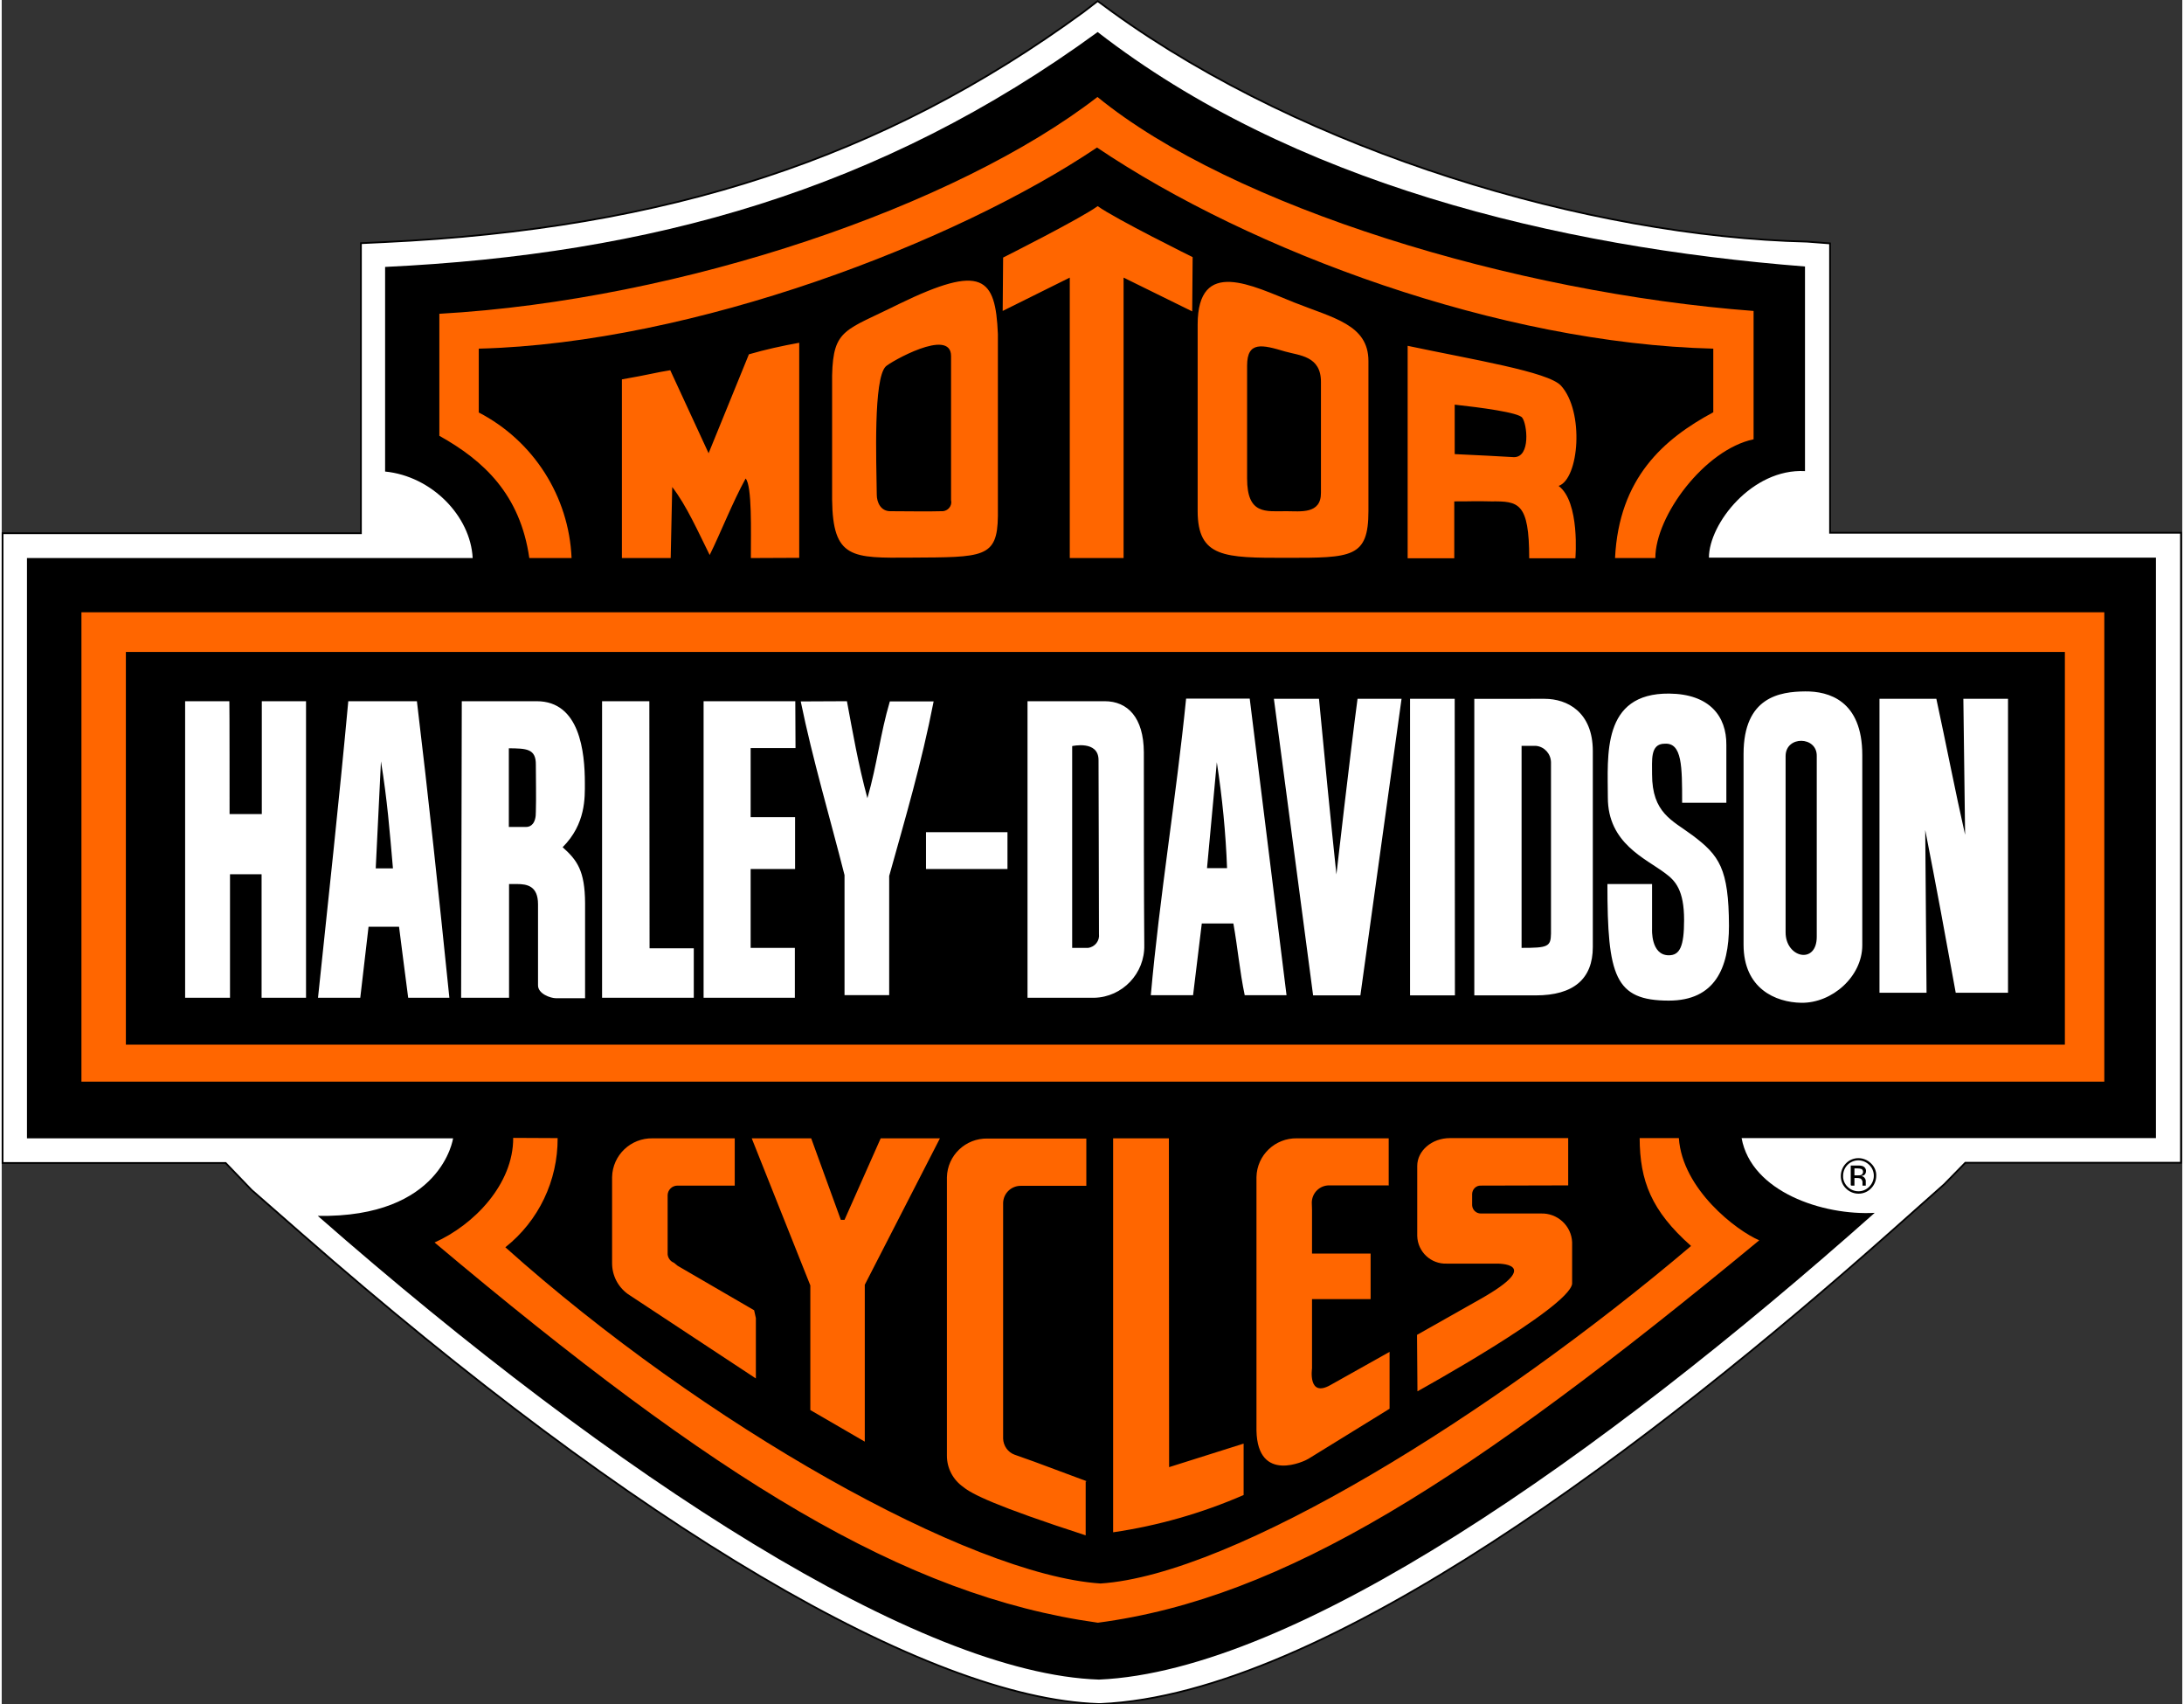 <svg version="1.2" xmlns="http://www.w3.org/2000/svg" viewBox="0 0 1001 782" width="100" height="78">
	<rect x="0" y="0" width="1001" height="782" fill="#333333" stroke="none"/>
	<title>harley-davidson-logo-svg</title>
	<style>
		.s0 { fill: #ffffff;stroke: #000000;stroke-width: .8 } 
		.s1 { fill: #000000 } 
		.s2 { fill: #ff6600 } 
		.s3 { fill: #ffffff } 
	</style>
	<path id="Layer" class="s0" d="m510.2 5.7c88.7 64 218.3 102.9 318.6 105.2l10.5 0.8v132.8h161.1v289.1h-99l-9.7 9.9-24.2 21.5c-108.8 96.6-260.1 212.6-363.1 217h-0.9c-79-2.6-212.3-81.3-365.6-215.6l-23.2-20.3-11.9-12.4h-102.4v-289h164.5v-133.1l10.7-0.5c130.3-6.1 229.3-38.6 321-105.6l6.5-5z"/>
	<path id="Layer" class="s1" d="m503.1 14.7c89 69 210 98.6 324.7 107.6v93.9c-24.3-1.3-44.1 24.2-44.1 39.7h205.2v266.4h-190.2c4.5 24.7 37.4 35.6 61.1 34.3-126.4 112.3-266 210.3-356.1 214.2-82.2-2.7-221.1-92.3-358.6-212.8 57 0.9 62.1-35.6 62.1-35.6h-195.6v-266.3h204.6c-1-19.4-18.9-37.6-40.2-39.7v-93.9c122-5.8 227.3-35 327.1-107.8z"/>
	<path id="Layer" class="s2" d="m804.2 142.7v58.9c-22.4 4.7-45.1 35.1-45.1 54.5h-18.5c1.8-36.8 22.4-54.7 45.1-66.9v-29.2c-97.9-2.4-212-44.5-282.9-92.3-64.5 43.4-184.9 89.8-283.8 92.3v29.3c25.1 13 41.4 38.5 42.6 66.8h-19.4c-4.2-29.2-20.9-44.7-41.3-56.1v-56c111.8-6.3 237.6-49.6 302.1-99.5 61.8 50.5 191.3 89.9 301.2 98.2z"/>
	<path id="Layer" fill-rule="evenodd" class="s2" d="m546.7 118l-0.2 24.9-31.5-15.5v128.7h-24.7v-128.7l-30.8 15.3 0.2-24.5c0 0 35.6-17.9 43.4-23.6 8.2 5.9 43.6 23.4 43.6 23.4zm-202.8 138.1c0-12.4 0.6-33.1-2.4-36.5-6.1 11.1-11.4 24.8-16.5 35.1-5.2-10.4-10.6-22.7-17.2-31.2l-0.7 32.6h-22.4v-82c12.2-2.1 15.8-3.2 22.2-4.2l17.6 38.1 18.5-45.4c7.6-2.2 15.3-3.9 23.1-5.3v98.7zm113.4-102.8v83.5c-0.2 19.4-6.8 18.9-39.8 19.1-27.1 0.2-36 0.6-36.3-26.6v-57c0.5-21.6 6.1-20.5 30.7-32.8 38.3-18.6 44.3-12.3 45.4 13.8zm-21.5 10.1c0-13.3-28.2 2.9-30 4.8-5.7 5.8-4.3 43.1-4.1 58.8 0 3.5 1.8 7.6 6.2 7.6 7.1 0 17.5 0.2 23.4 0 2.3 0.2 4.4-1.5 4.6-3.8 0-0.4 0-0.9-0.1-1.3zm191.6 2.3v68.8c0 21.5-7.6 21.5-37.6 21.5-28.3 0-40.8 0-40.8-21.5v-85.5c0-31.1 25.2-17.8 44.3-10.2 18.1 7.2 34.1 10.2 34.1 26.9zm-38.3-4.4c-10.4-3.1-17.4-4.9-17.4 6.5v51.8c0 16.7 8.6 15 18 15 6.5 0 16 1.5 15.9-8.5v-50.7c0.1-12.1-9.9-12.2-16.5-14.1zm126.7 15.7c10.8 11.9 8.3 42.8-1.1 46 9.9 7.4 7.7 33.2 7.7 33.2h-21.2c0-25.7-5-26.2-17.4-26.1-9-0.2-6.5 0-17 0v26.1h-21.4v-97.5c29.6 6.3 64.6 11.9 70.4 18.3zm-48.8 8.7v22.7c14 0.7 17.5 0.8 27.2 1.4 7.8 0 6-15.3 3.8-18.1-1.6-2.4-19.2-4.7-31-6zm-630.4 95.3h928.6v215.4h-928.6zm218.6 241.3c0.1 19.5-8.7 38-24 50.1 90.7 81.2 213 150.3 273.2 154.3 61.1-4 180.1-77.7 271.1-154.9-18.3-16.2-23.5-29.9-23.6-49.5h18c1.6 23.5 26.5 42.5 36.9 46.9-133.5 110.3-218 164.2-303.6 175.5-89-12.4-175.2-65.7-304.5-174.5 18-8 36.2-26.7 36.1-48z"/>
	<path id="Layer" fill-rule="evenodd" class="s1" d="m858.1 533.9c-3.2-3.2-8.4-3.2-11.5 0-3.1 3.2-3.2 8.4 0 11.5 3.2 3.2 8.4 3.2 11.5 0 1.5-1.5 2.4-3.6 2.4-5.8 0.1-2.1-0.8-4.2-2.4-5.7zm-0.8 0.7c2.8 2.7 2.8 7.2 0 10-2.7 2.8-7.2 2.8-10 0-1.3-1.3-2.1-3.1-2-5 0-3.9 3-7 6.9-7.1 2 0 3.8 0.8 5.1 2.1zm-8.2 9.5h1.4v-3.5h1.2c0.6 0 1.2 0.1 1.7 0.3 0.6 0.5 0.9 1.3 0.8 2v1.2h1.5v-2.1c0-0.5-0.2-1-0.5-1.4-0.4-0.5-0.9-0.8-1.6-0.9 0.5-0.1 0.9-0.2 1.3-0.4 0.6-0.4 0.9-1.1 0.9-1.8 0.1-1-0.5-1.9-1.4-2.3q-1.2-0.4-2.4-0.3h-3.2v9zm4.5-4.9c-0.5 0.2-1 0.2-1.5 0.2h-1.6v-3.2h1.4c0.7 0 1.3 0.1 1.9 0.3 0.7 0.5 0.9 1.5 0.3 2.3-0.1 0.2-0.3 0.3-0.5 0.4zm-796.6-59.8h890.1v-180.2h-890.1z"/>
	<g id="Layer">
		<path id="Layer" fill-rule="evenodd" class="s3" d="m791.7 341.8v26.6h-20.3c0-16.7 0-27.6-8-27.1-6.9 0-5.7 8-5.8 14 0 17.8 9.2 21.1 18.5 28 12.4 9.3 16.7 15.3 16.8 41.6 0 19.4-6.5 34.3-27.6 34.3-24.8 0-28.2-11.2-28.2-53.5h20.5v20.6c0 0-0.7 12.1 7.7 12.1 5.1 0 7-4.2 7-16.2 0-13.7-4-18-8.6-21.4-9.1-6.9-26.4-13.7-26.4-34.8 0-19.1-3-48 28.2-47.7 18.5 0.2 26.3 10.4 26.2 23.5zm-687.1 31.8h14.8v-51.8h20.3v136.1h-20.4v-56.7h-14.5v56.7h-20.6v-136.1h20.3c0.1 0 0.1 51.8 0.1 51.8zm192.8 61.6h20.3v22.7h-42.1v-136.1h21.7zm67-91.9h-20.6v31.7h20.4v23.8h-20.4v36.2h20.3v22.9h-41.9v-136.1h42.1zm23.6-21.5c2.7 14.4 5.1 28.6 9.4 44.5 4.6-16 5.8-29.2 10.3-44.4h20.1c-5.6 28.7-13 53.5-20.4 80.1v54.7h-20.5v-55.1c-6.8-26.8-14.6-52.9-20.1-79.7zm216.7-1.1c2.5 26.4 5.2 54.2 8 80.6 0 0 6.5-56.8 9.7-80.6h20.2l-18.9 136.1h-21.7l-18-136.1zm62.4 136.1h-20.6v-136.1h20.5zm221-136.1c4.5 20.8 8.6 42.1 13.2 62.4l-0.8-62.4h20.5v134.9h-24c-4.6-25.4-9-49.2-14-74.7l0.6 74.7h-21.6v-134.9zm-34 25.8v87.3c0 14.3-13.8 26.6-28 26.4-11.8-0.2-26.5-6.5-26.5-26.7v-87.5c0-26.2 16.7-28.6 28.3-28.7 10.7-0.1 26.2 4.1 26.2 29.2zm-35.2 0.4v81c0 11.7 14.3 14.9 14.3 2v-82.9c0.2-9.2-14.2-9.5-14.3-0.1zm-312.6-25.1c10.6 0 17.9 7.5 18 23.4 0 28.9 0 63.9 0.2 88.5 0.3 13-10 23.9-23 24.2h-30.6v-136.1zm-14.9 20.6v92.6h7.3c3.2-0.4 5.4-3.3 5-6.4v-0.1c0-16.7-0.2-74.5-0.2-79.7 0-9.2-12.1-6.4-12.1-6.4zm216.9-21.7c10.3 0 22.1 6 22.1 24v89.9c0 14.6-8.8 22.2-26.2 22.2h-28.2v-136.1zm-3.9 21.6h-6.7v92.7c12 0 13.4-0.5 13.5-6.5v-78.7c-0.1-3.9-3-7.1-6.8-7.5zm-458.8-20.5c19.8 0 22.1 23.3 22.1 37.6 0 6.5 0.5 18.7-10.2 29.4 6.7 6 10.2 10.8 10.3 25.6v43.7h-13.4c-2.4 0-8.3-2-8.2-6v-37.1c0-8.4-5-9.3-9.7-9.3h-3.6v52.2h-22l0.3-136.1zm-12.8 21.6v36.1h8c2.1 0 4.5-1.6 4.4-7 0.2-6.2 0-15.6 0-21.5 0.1-7.5-4.4-7.5-12.4-7.6zm357 113.3h-19.2c-2.3-11-3.2-21.7-5.2-32.9h-14.5l-4 32.9h-19.4c4-45 11.7-91.2 16.2-136.1h29.2zm-32-106.9l-4.5 48.6h9.2c-0.6-16.2-2.2-32.4-4.7-48.6zm-367.2-28c5.3 44 10 88.2 14.9 136.1h-18.9c-1.6-12.1-3.2-24.8-4.2-32.6h-14l-3.8 32.6h-19.4c4.7-44.8 9.6-89.6 13.9-136.1zm-16.5 27.6l-2.4 49.1h7.9c-1.5-17.2-2.6-31.4-5.5-49.1zm250.2 32.5h37.4v16.9h-37.4z"/>
	</g>
	<path id="Layer" fill-rule="evenodd" class="s2" d="m344.3 522.4h27.3l13.6 37.4h1.7l16.6-37.4h27.2l-34.5 67.2v72l-25-14.5v-57.2zm-64.1 57.3v-39.5c0.2-10.1 8.6-18 18.6-17.8h37.7v21.7h-26.3c-2.4 0-4.4 1.9-4.5 4.3v27.3c0.2 1.7 1.3 3.2 2.9 3.8l1.7 1.4 35.1 20.4 0.8 3.6v27.7l-58.7-38.7c-4.6-3.3-7.3-8.5-7.3-14.2zm217.7 100.2h-0.3v24.7c-41.9-13.6-52.3-19-56.2-22.2-4.7-3.3-7.5-8.6-7.5-14.3v-127.8c0.2-10.1 8.6-18 18.6-17.8h45.4v21.7h-29.9c-4.5-0.1-8.2 3.4-8.3 7.9v108.1c0.1 3.3 2.2 6.3 5.3 7.4l9 3.2 23.9 8.9zm38-6.6l34.2-10.8v23.6c-19.1 8.3-39.3 14.1-59.9 17.1v-180.8h25.6zm100.7-129.2v-0.1h-27.1c-4.4-0.1-8 3.4-8.1 7.8l0.1 3.5v20h26.9v20.9h-26.9v31.8c0 0-2 13.6 8.5 7.6l27.1-15.2v26.1c0 0-31.8 19.6-37.3 23-1.3 0.9-23.3 11.6-23.8-13v-116.3c0.2-10.1 8.6-18 18.6-17.8h42.1v21.7zm42.4 0c-2.1-0.1-3.9 1.6-4 3.8v5.2c0.1 2.1 1.8 3.8 4 3.8h27.5c7.6-0.3 14.1 5.6 14.4 13.2v19.1c-1.7 11.1-71 49.3-71 49.3l-0.2-25.9 29.2-16.5c29.7-16.8 7.2-16.2 7.2-16.2h-22.7c-7.3 0.3-13.4-5.4-13.6-12.7v-32.1c0-7 6.7-12.8 15-12.8h54.3v21.7z"/>
</svg>